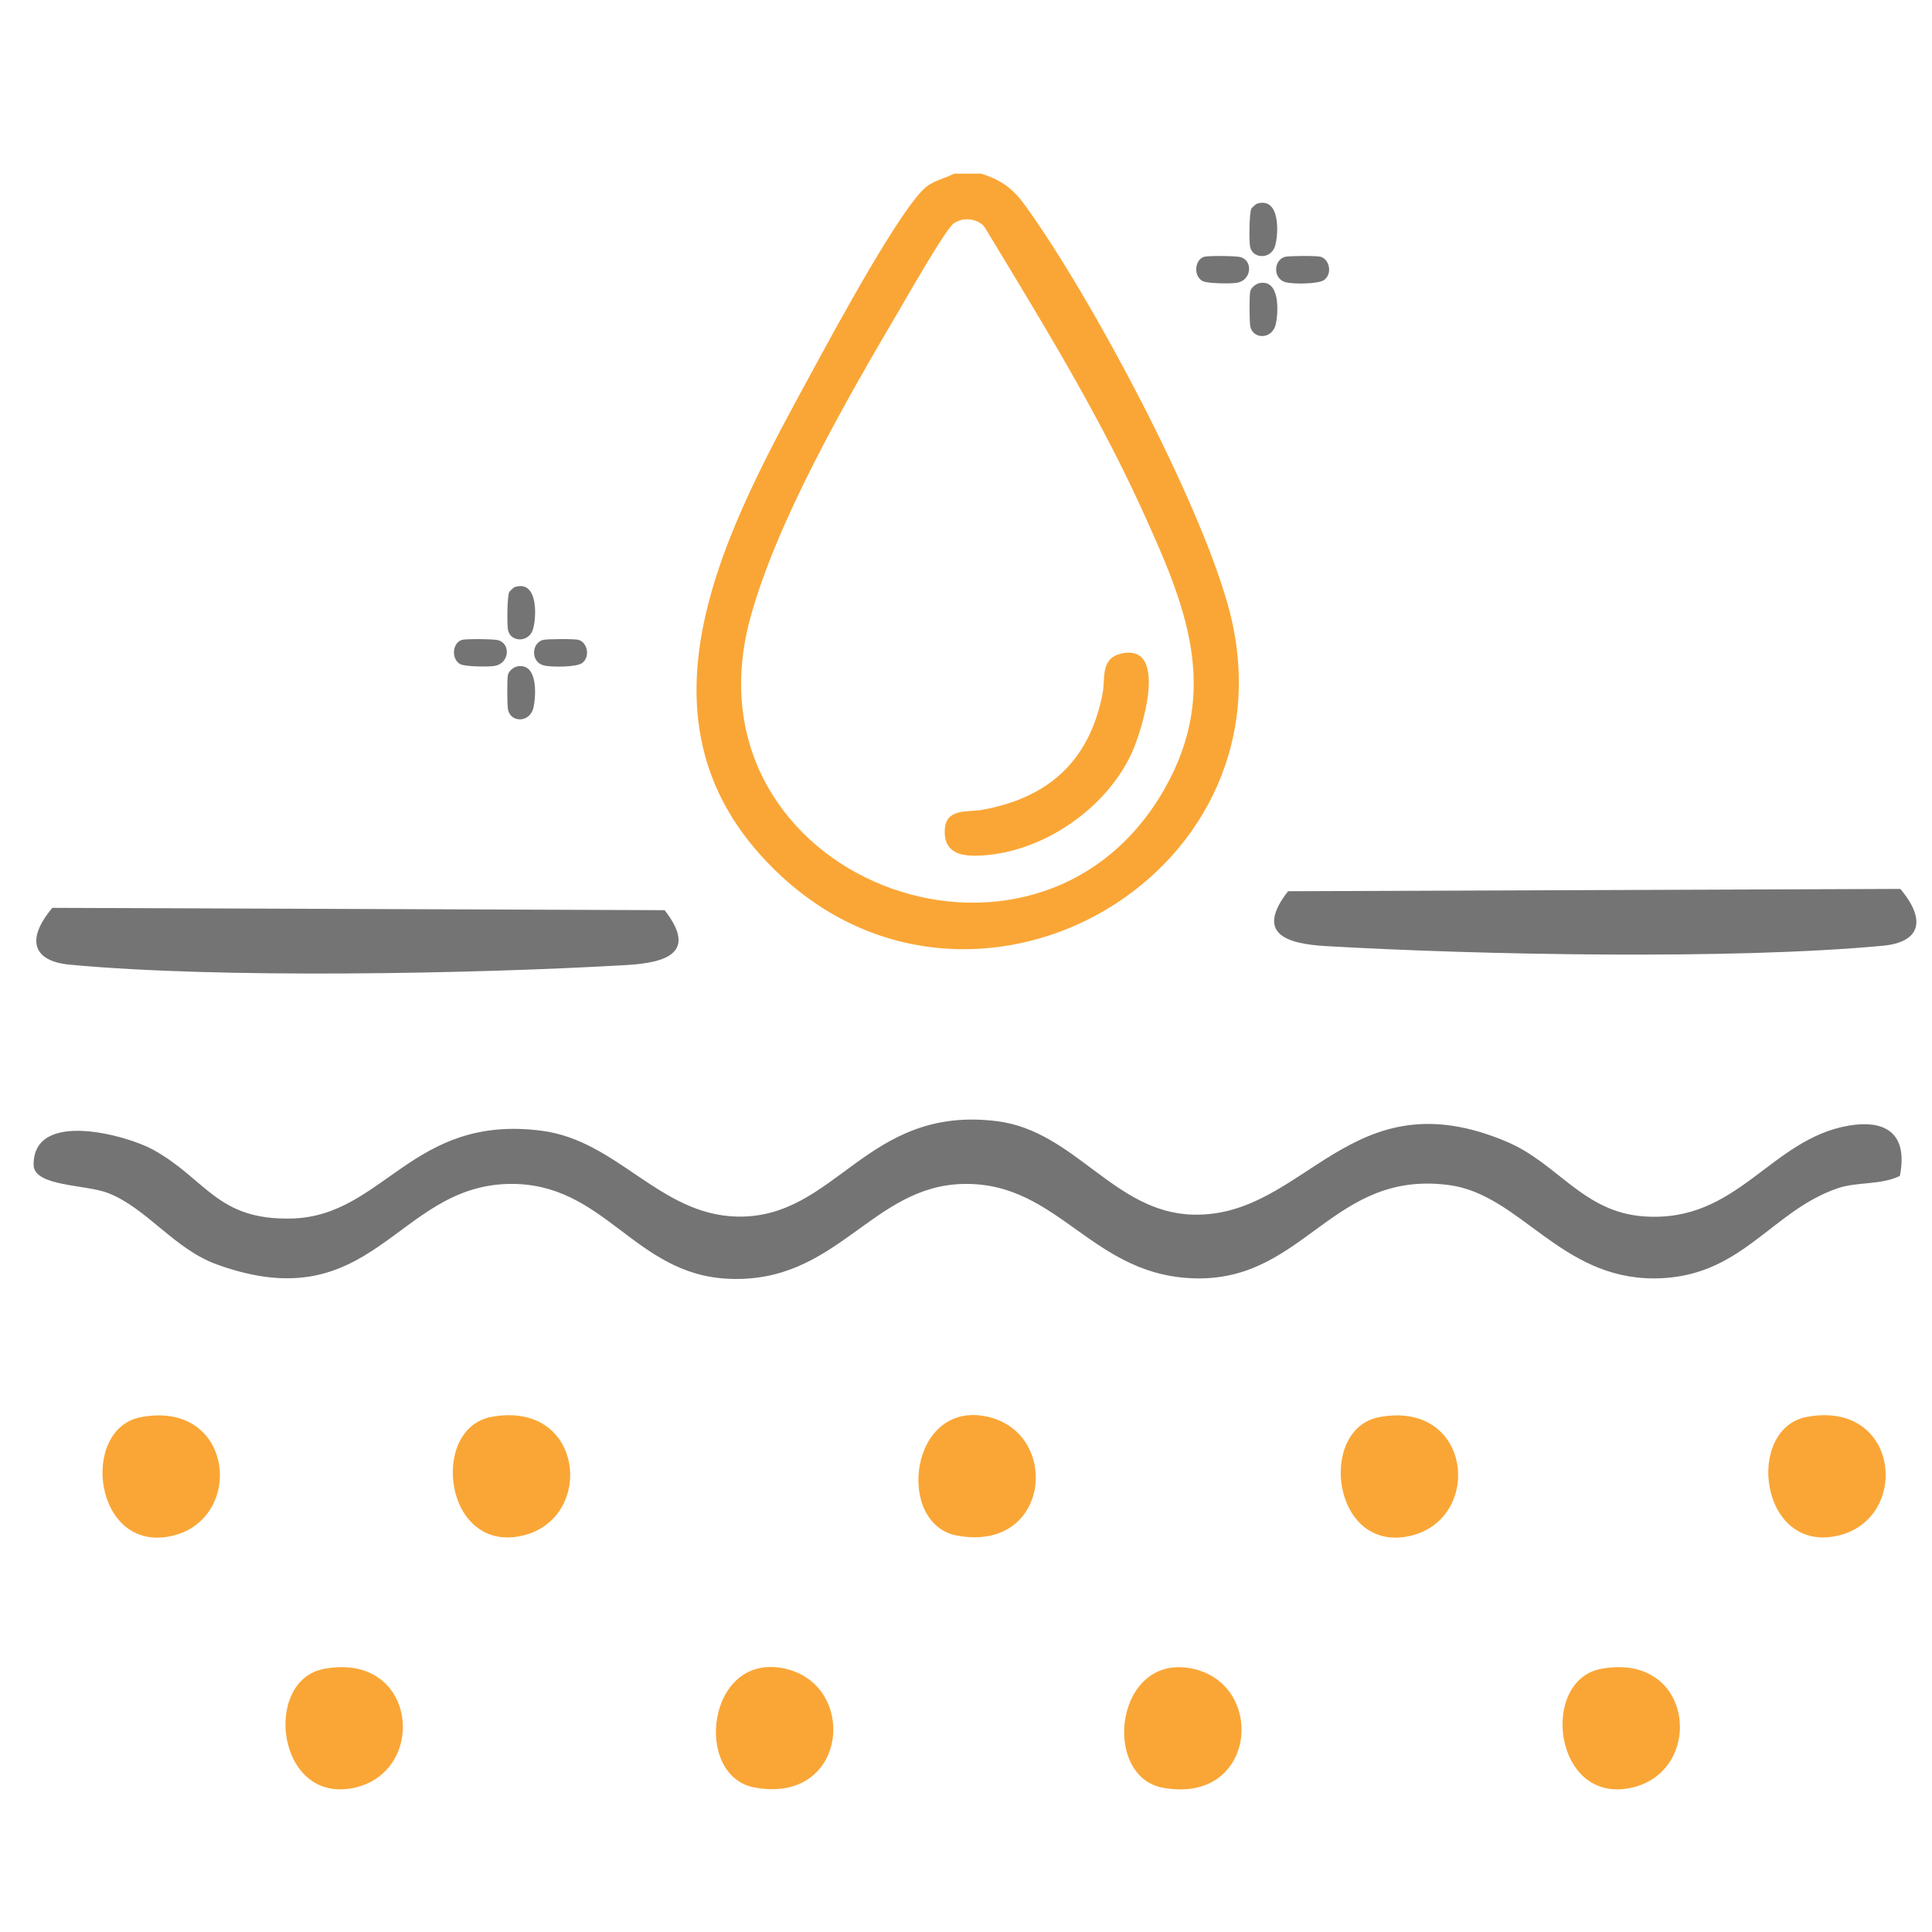 <svg viewBox="0 0 100 100" version="1.1" xmlns="http://www.w3.org/2000/svg" id="Layer_1">
  
  <defs>
    <style>
      .st0 {
        fill: #faa636;
      }

      .st1 {
        fill: #747474;
      }
    </style>
  </defs>
  <path d="M98.35,60.86c-1,.49-2.23.3-3.22.64-3.5,1.19-5,4.67-9.53,4.67-4.85,0-6.92-4.34-10.59-4.83-5.98-.8-7.44,4.84-12.96,4.83s-7.18-4.99-12.18-4.89c-4.78.1-6.53,5.16-12.15,4.91-4.93-.21-6.41-5.01-11.39-4.91-5.86.12-7.02,7.09-15.1,4.17-2.23-.81-3.63-2.92-5.64-3.7-1.15-.45-3.83-.33-3.85-1.45-.03-2.9,4.84-1.53,6.17-.8,2.78,1.53,3.31,3.67,7.19,3.57,4.77-.12,6.22-5.43,12.96-4.54,3.92.52,6.08,4.34,10.08,4.44,5.15.12,6.68-5.78,13.45-4.94,4.06.5,6.07,4.74,10.17,4.84,5.84.14,8.09-7.23,16.24-3.77,2.64,1.12,3.94,3.64,7.09,3.86,4.86.35,6.52-4,10.61-4.7,1.79-.3,3.08.31,2.64,2.59Z" class="st1"></path>
  <path d="M34.4,47.11c1.73,2.22.06,2.72-1.96,2.84-7.94.46-21.08.71-28.84-.02-1.89-.18-2.28-1.29-.89-2.94l31.7.12Z" class="st1"></path>
  <path d="M66.67,46.13c-1.73,2.22-.06,2.72,1.96,2.84,7.94.46,21.08.71,28.84-.02,1.89-.18,2.28-1.29.89-2.94l-31.7.12Z" class="st1"></path>
  <path d="M7.3,73.35c4.82-.9,5.4,5.29,1.59,6.15-4.04.91-4.8-5.55-1.59-6.15Z" class="st0"></path>
  <path d="M25.43,73.34c4.82-.9,5.4,5.29,1.59,6.15-4.04.91-4.8-5.55-1.59-6.15Z" class="st0"></path>
  <path d="M16.77,86.38c4.82-.9,5.4,5.29,1.59,6.15-4.04.91-4.8-5.55-1.59-6.15Z" class="st0"></path>
  <path d="M71.39,73.35c4.82-.9,5.4,5.29,1.59,6.15-4.04.91-4.8-5.55-1.59-6.15Z" class="st0"></path>
  <path d="M93.52,73.34c4.82-.9,5.4,5.29,1.59,6.15-4.04.91-4.8-5.55-1.59-6.15Z" class="st0"></path>
  <path d="M82.87,86.38c4.82-.9,5.4,5.29,1.59,6.15-4.04.91-4.8-5.55-1.59-6.15Z" class="st0"></path>
  <path d="M39.05,92.52c4.82.9,5.4-5.29,1.59-6.15-4.04-.91-4.8,5.55-1.59,6.15Z" class="st0"></path>
  <path d="M60.18,92.53c4.82.9,5.4-5.29,1.59-6.15-4.04-.91-4.8,5.55-1.59,6.15Z" class="st0"></path>
  <path d="M49.53,79.48c4.82.9,5.4-5.29,1.59-6.15-4.04-.91-4.8,5.55-1.59,6.15Z" class="st0"></path>
  <path d="M50.76,8.98c1.11.35,1.68.79,2.35,1.72,3.42,4.76,8.87,15.01,10.44,20.59,3.88,13.8-12.87,23.58-23.14,14.03-8.51-7.91-2.7-18.14,1.77-26.36.95-1.74,4.57-8.46,5.83-9.34.43-.3.92-.4,1.37-.63h1.38ZM49.9,11.35c-.15.02-.37.11-.51.19-.42.26-2.45,3.84-2.88,4.57-2.68,4.55-6.31,10.85-7.68,15.9-3.63,13.38,14.76,20.47,21.42,8.87,2.99-5.22,1.08-9.64-1.19-14.61-2.29-5.01-5.25-9.81-8.1-14.52-.24-.31-.68-.44-1.06-.39Z" class="st0"></path>
  <path d="M58.03,33.83c2.52-.56,1.06,4.07.52,5.21-1.35,2.85-4.56,5.05-7.72,5.24-.89.05-1.9-.02-1.93-1.17-.04-1.32,1.15-1.05,1.92-1.19,3.46-.62,5.57-2.54,6.25-6.02.15-.74-.14-1.83.97-2.07Z" class="st0"></path>
  <path d="M66.53,13.29c.22-.05,1.63-.06,1.83,0,.46.14.61.88.18,1.2-.3.22-1.62.22-1.99.12-.69-.18-.63-1.18-.02-1.32Z" class="st1"></path>
  <path d="M62.33,13.29c.21-.06,1.67-.05,1.89.02.65.2.56,1.21-.21,1.33-.33.05-1.49.04-1.76-.09-.49-.26-.42-1.11.08-1.26Z" class="st1"></path>
  <path d="M65.16,14.66c1.08-.24,1.02,1.41.88,2.09-.18.87-1.23.81-1.33.11-.04-.29-.05-1.5,0-1.77.04-.19.28-.39.46-.43Z" class="st1"></path>
  <path d="M65.07,10.54c1.17-.35,1.12,1.46.94,2.15-.2.77-1.21.72-1.31.05-.05-.3-.04-1.73.07-1.94.04-.06.23-.24.3-.26Z" class="st1"></path>
  <path d="M28.12,33.12c.22-.05,1.63-.06,1.83,0,.46.14.61.88.18,1.2-.3.22-1.62.22-1.99.12-.69-.18-.63-1.18-.02-1.32Z" class="st1"></path>
  <path d="M23.91,33.12c.21-.06,1.67-.05,1.89.02.65.2.56,1.21-.21,1.33-.33.05-1.49.04-1.76-.09-.49-.26-.42-1.11.08-1.26Z" class="st1"></path>
  <path d="M26.74,34.5c1.08-.24,1.02,1.41.88,2.09-.18.87-1.23.81-1.33.11-.04-.29-.05-1.5,0-1.77.04-.19.28-.39.46-.43Z" class="st1"></path>
  <path d="M26.66,30.38c1.17-.35,1.12,1.46.94,2.15-.2.77-1.21.72-1.31.05-.05-.3-.04-1.73.07-1.94.04-.06.23-.24.3-.26Z" class="st1"></path>
</svg>